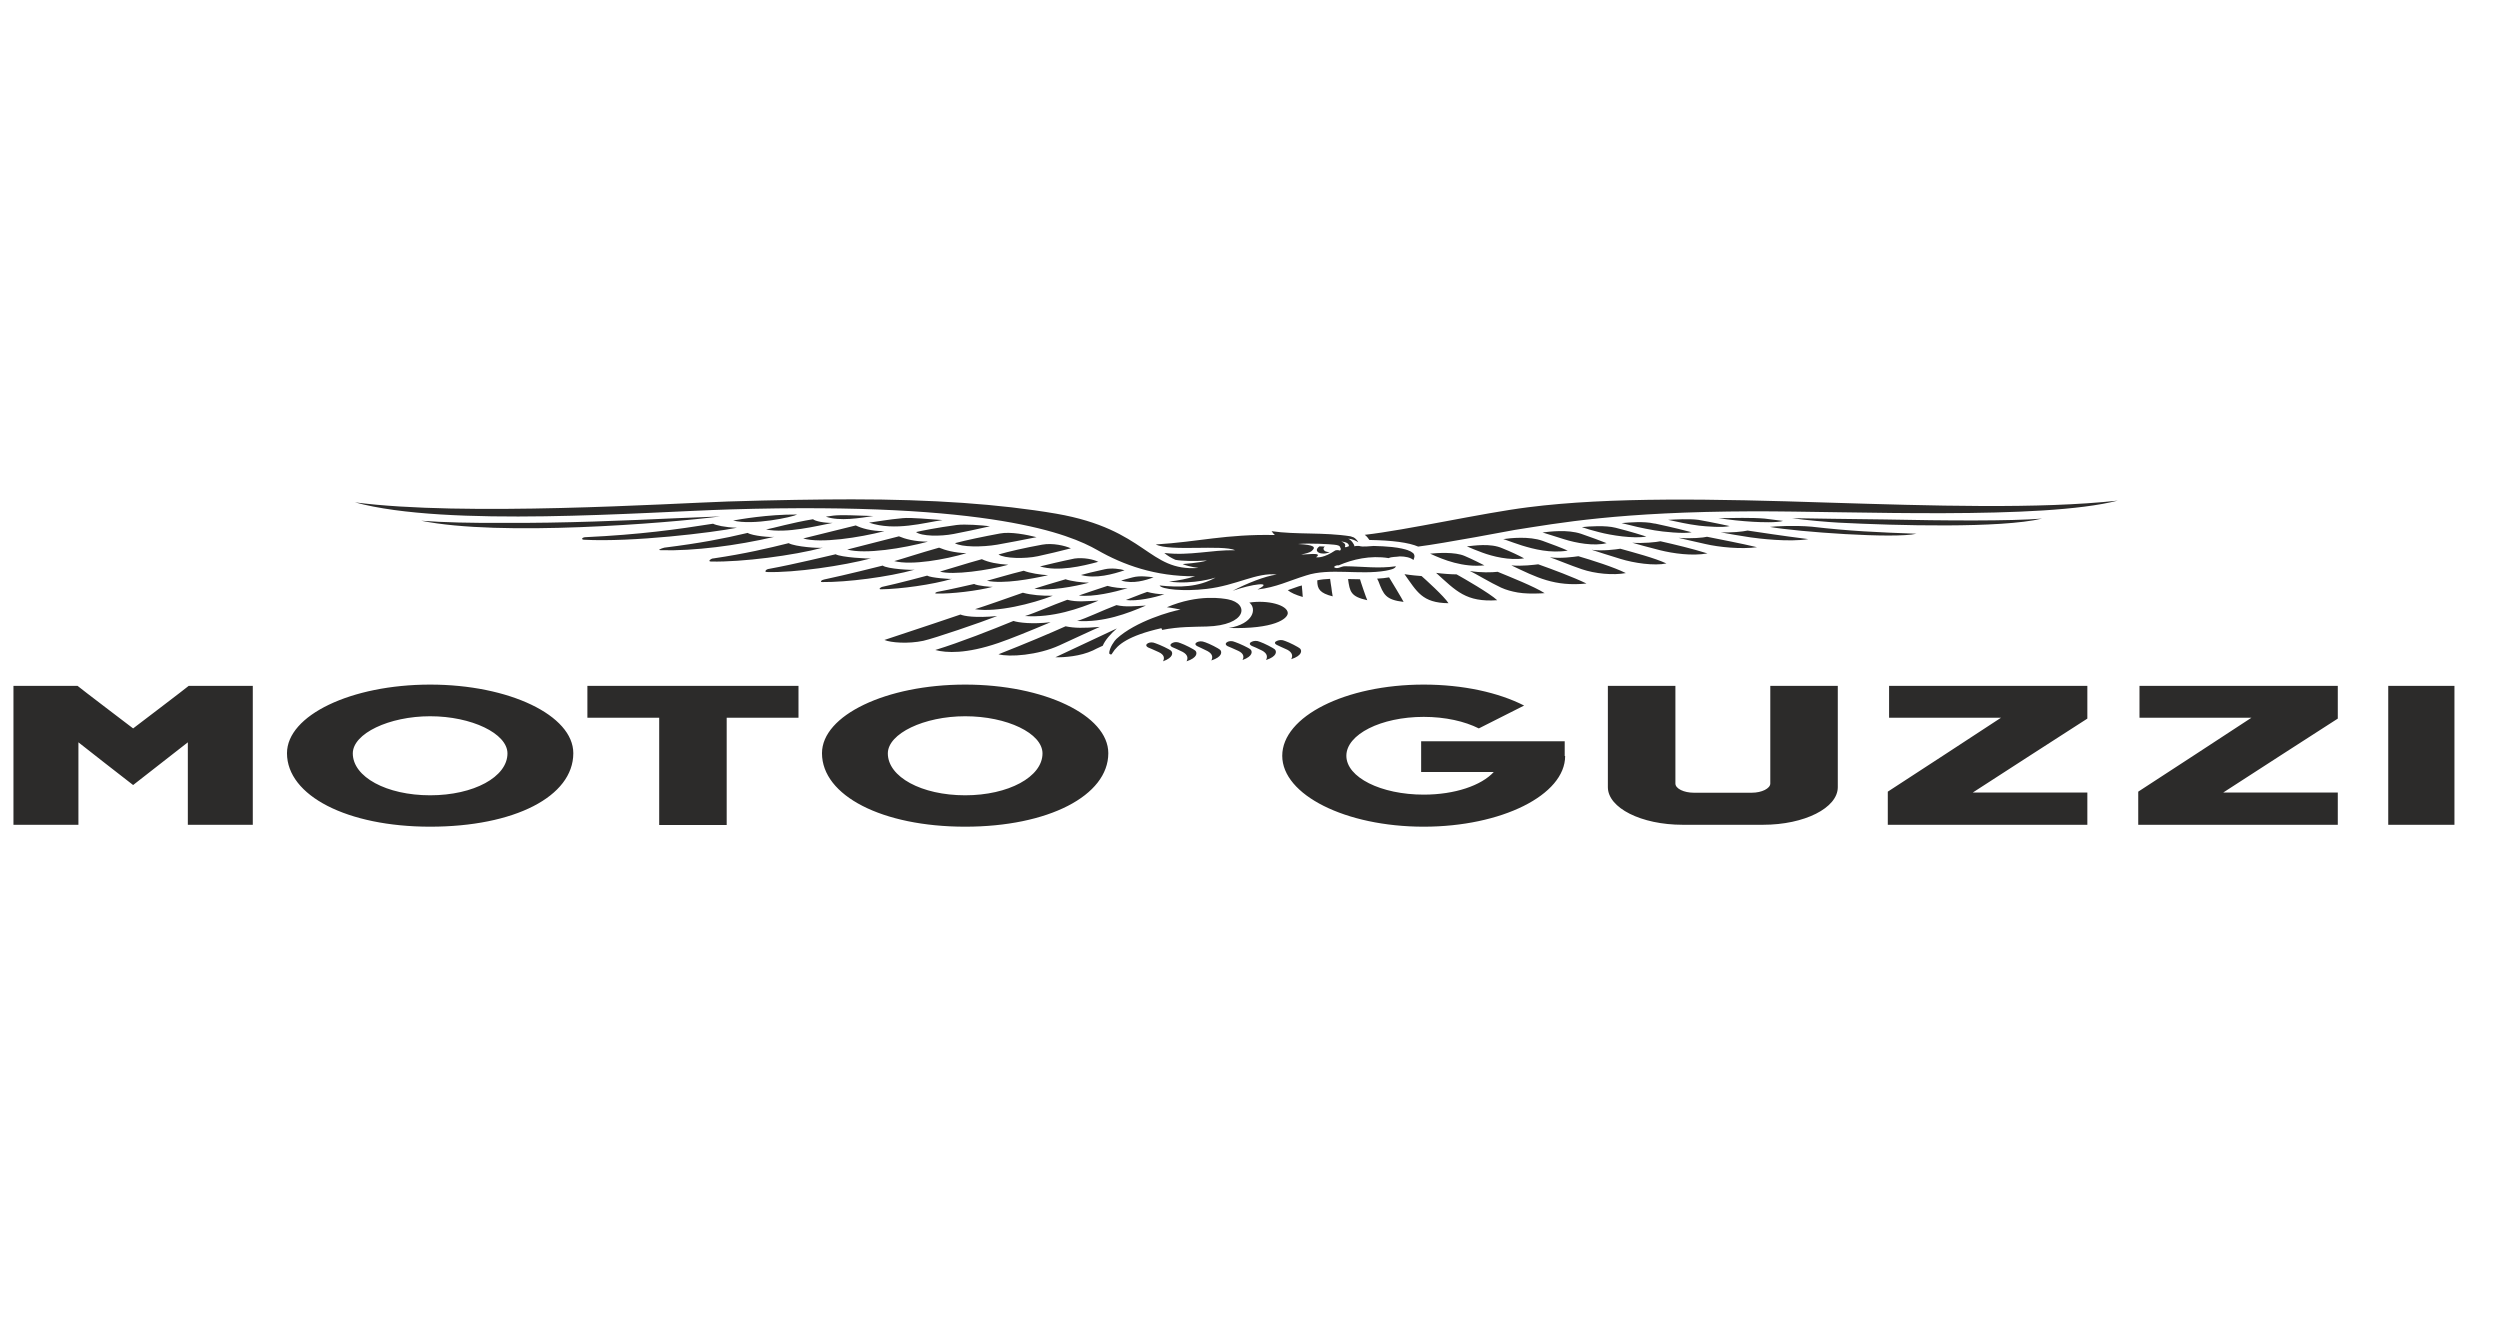 <?xml version="1.0" encoding="utf-8"?>
<svg xmlns="http://www.w3.org/2000/svg" fill="none" height="36" viewBox="0 0 68 36" width="68">
<g clip-path="url(#clip0_3549_3090)">
<path d="M26.253 21.632C25.067 21.632 24.149 21.132 24.149 20.493C24.149 19.952 25.137 19.482 26.253 19.482C27.392 19.482 28.356 19.947 28.356 20.493C28.356 21.132 27.427 21.632 26.253 21.632ZM26.253 18.621C24.102 18.621 22.358 19.458 22.358 20.487C22.358 21.644 23.997 22.486 26.253 22.486C28.508 22.486 30.146 21.644 30.146 20.487C30.146 19.458 28.403 18.621 26.253 18.621ZM11.7 21.632C10.514 21.632 9.596 21.132 9.596 20.493C9.596 19.952 10.584 19.482 11.7 19.482C12.827 19.482 13.803 19.952 13.803 20.493C13.803 21.132 12.885 21.632 11.7 21.632ZM11.7 18.621C9.549 18.621 7.806 19.458 7.806 20.487C7.806 21.644 9.445 22.486 11.7 22.486C13.989 22.486 15.594 21.667 15.594 20.487C15.594 19.458 13.85 18.621 11.7 18.621ZM64.96 22.434H66.761V18.656H64.96V22.434ZM58.194 19.522H61.24C61.24 19.522 58.194 21.516 58.16 21.533V22.434H63.588V21.556H60.473C60.473 21.556 63.553 19.563 63.588 19.546V18.656H58.194V19.522ZM51.383 19.522H54.428C54.428 19.522 51.383 21.516 51.348 21.533V22.434H56.776V21.556H53.661C53.661 21.556 56.742 19.563 56.776 19.546V18.656H51.383V19.522ZM48.152 21.312C48.152 21.446 47.919 21.562 47.652 21.562H46.071C45.804 21.562 45.571 21.452 45.571 21.312V18.656H43.734V21.411C43.734 21.975 44.641 22.434 45.769 22.434H47.954C49.081 22.434 49.988 21.975 49.988 21.411V18.656H48.152V21.312ZM15.977 19.522H17.93V22.44H19.766V19.522H21.719V18.656H15.977V19.522ZM3.621 19.813C3.621 19.813 2.145 18.691 2.11 18.656H0.366V22.434H2.133V20.191C2.133 20.191 3.493 21.26 3.621 21.353C3.737 21.26 5.109 20.191 5.109 20.191V22.434H6.876V18.656H5.132C5.097 18.691 3.621 19.813 3.621 19.813ZM42.56 20.162H38.655V20.998H40.631C40.294 21.365 39.573 21.614 38.725 21.614C37.562 21.614 36.621 21.144 36.621 20.557C36.621 19.976 37.562 19.499 38.725 19.499C39.318 19.499 39.841 19.621 40.224 19.813L41.456 19.191C40.759 18.836 39.794 18.621 38.725 18.621C36.598 18.621 34.877 19.487 34.877 20.557C34.877 21.62 36.598 22.486 38.725 22.486C40.84 22.486 42.572 21.626 42.572 20.563H42.56V20.162ZM50.011 14.216C51.592 14.297 54.417 14.373 55.544 14.106C54.684 14.175 52.929 14.164 51.267 14.129C50.779 14.123 50.302 14.117 49.837 14.111C49.453 14.106 49.093 14.1 48.744 14.094C49.07 14.146 49.767 14.204 50.011 14.216ZM48.14 14.332C48.884 14.466 51.534 14.658 52.127 14.518C51.046 14.477 50.337 14.448 49.279 14.326C48.826 14.286 48.268 14.315 48.14 14.332ZM39.899 14.861C40.015 14.913 40.143 14.966 40.317 15.03C40.596 15.134 41.061 15.251 41.456 15.187C41.317 15.111 41.096 15.006 40.864 14.913C40.538 14.768 40.085 14.844 39.899 14.861ZM40.375 15.378C40.282 15.332 40.073 15.222 39.841 15.123C39.573 15.006 39.097 15.041 38.899 15.059C39.271 15.233 39.794 15.437 40.375 15.378ZM40.887 14.664L40.945 14.681C41.084 14.733 41.224 14.78 41.398 14.838C41.724 14.937 42.165 15.053 42.642 14.977C42.491 14.908 42.2 14.797 41.956 14.71C41.596 14.582 41.084 14.634 40.887 14.664ZM41.956 14.483C42.142 14.541 42.351 14.605 42.549 14.669C42.863 14.768 43.351 14.861 43.7 14.774C43.525 14.704 43.27 14.611 43.002 14.518C42.63 14.396 42.154 14.46 41.956 14.483ZM43.026 14.338C43.165 14.385 43.293 14.425 43.502 14.477C43.816 14.559 44.432 14.658 44.781 14.594C44.688 14.565 44.362 14.46 43.944 14.355C43.676 14.286 43.223 14.315 43.026 14.338ZM44.106 14.228C44.397 14.303 44.664 14.367 45.002 14.425C45.234 14.466 45.804 14.524 46.013 14.477C45.885 14.443 45.501 14.344 45.036 14.245C45.025 14.245 45.013 14.239 44.99 14.239C44.711 14.175 44.327 14.21 44.106 14.228ZM45.373 14.14C45.653 14.199 45.897 14.257 46.21 14.297C46.408 14.321 46.873 14.355 47.047 14.309C46.931 14.286 46.594 14.21 46.199 14.14C45.931 14.106 45.583 14.129 45.373 14.14ZM46.745 14.094C47.047 14.14 47.373 14.175 47.687 14.193C47.896 14.204 48.337 14.222 48.5 14.169C48.419 14.158 48.245 14.135 48 14.106C47.675 14.076 47.117 14.088 46.745 14.094ZM47.617 14.617C47.815 14.646 48.663 14.751 49.186 14.664C48.407 14.565 47.931 14.489 47.535 14.431C47.408 14.46 47.082 14.495 46.803 14.477C46.931 14.507 47.419 14.588 47.617 14.617ZM46.385 14.797C46.757 14.884 47.361 14.943 47.791 14.884C47.326 14.774 46.861 14.687 46.431 14.6C46.338 14.623 46.013 14.658 45.653 14.629C45.792 14.664 46.059 14.722 46.385 14.797ZM45.153 14.966C45.501 15.053 46.024 15.129 46.443 15.053C46.013 14.919 45.571 14.815 45.164 14.722C45.071 14.745 44.676 14.786 44.397 14.762C44.537 14.803 44.827 14.884 45.153 14.966ZM44.083 15.204C44.444 15.315 44.99 15.396 45.327 15.326C45.002 15.175 44.444 15.03 44.072 14.925C43.967 14.943 43.583 14.995 43.293 14.954C43.444 15.006 43.746 15.099 44.083 15.204ZM43.026 15.483C43.386 15.605 43.874 15.652 44.223 15.588C43.897 15.425 43.304 15.239 42.932 15.129C42.816 15.146 42.444 15.198 42.154 15.158C42.316 15.21 42.7 15.373 43.026 15.483ZM41.108 15.378C41.793 15.704 42.282 15.96 43.153 15.872C42.793 15.698 42.235 15.489 41.84 15.349C41.735 15.361 41.398 15.407 41.108 15.378ZM40.829 15.983C40.968 16.047 41.119 16.087 41.282 16.116C41.456 16.145 41.666 16.151 41.91 16.14C41.944 16.14 41.979 16.134 42.014 16.134C41.735 15.954 41.073 15.692 40.736 15.553C40.596 15.57 40.259 15.582 39.98 15.53C40.12 15.593 40.538 15.849 40.829 15.983ZM39.062 15.582C39.608 16.076 39.876 16.384 40.724 16.326C40.526 16.14 39.817 15.733 39.62 15.623C39.48 15.623 39.224 15.605 39.062 15.582ZM38.667 15.669C38.585 15.663 38.376 15.646 38.202 15.617C38.539 16.087 38.678 16.401 39.399 16.407C39.283 16.221 38.76 15.75 38.667 15.669ZM37.783 15.704C37.69 15.721 37.586 15.733 37.458 15.739C37.469 15.756 37.493 15.809 37.493 15.809C37.632 16.175 37.69 16.314 38.178 16.372C38.167 16.337 37.795 15.721 37.783 15.704ZM36.993 15.756C36.958 15.756 36.679 15.75 36.667 15.75C36.714 16.093 36.737 16.227 37.19 16.326C37.167 16.285 36.993 15.774 36.993 15.756ZM36.179 15.745C36.04 15.75 35.935 15.762 35.83 15.785V15.803C35.83 16.018 35.9 16.134 36.249 16.221C36.237 16.18 36.214 15.983 36.214 15.983C36.214 15.983 36.179 15.768 36.179 15.745ZM35.307 15.954C35.307 15.954 35.063 16.041 35.028 16.053C35.11 16.122 35.238 16.18 35.435 16.238C35.435 16.198 35.412 15.96 35.412 15.96C35.412 15.96 35.412 15.942 35.412 15.925C35.377 15.931 35.307 15.954 35.307 15.954ZM34.726 17.54C34.807 17.581 34.854 17.599 35.017 17.674C35.156 17.75 35.168 17.843 35.121 17.93C35.424 17.831 35.412 17.697 35.365 17.645C35.319 17.599 35.063 17.471 34.959 17.436C34.866 17.395 34.796 17.407 34.738 17.43C34.68 17.453 34.645 17.494 34.726 17.54ZM33.982 16.39C34.191 16.552 34.099 16.971 33.424 17.081C34.656 17.116 35.028 16.831 35.028 16.674C35.017 16.454 34.482 16.314 33.982 16.39ZM34.331 17.697C34.47 17.773 34.482 17.866 34.436 17.953C34.738 17.854 34.726 17.721 34.68 17.668C34.633 17.622 34.377 17.494 34.273 17.459C34.18 17.418 34.11 17.43 34.052 17.453C33.994 17.477 33.959 17.523 34.052 17.57C34.133 17.604 34.18 17.622 34.331 17.697ZM33.389 17.459C33.343 17.482 33.308 17.529 33.389 17.575C33.471 17.61 33.529 17.633 33.68 17.703C33.831 17.773 33.843 17.866 33.796 17.953C34.087 17.848 34.064 17.715 34.017 17.668C33.971 17.622 33.703 17.5 33.599 17.465C33.506 17.424 33.436 17.436 33.389 17.459ZM32.564 17.575C32.645 17.616 32.692 17.633 32.843 17.709C32.983 17.785 32.994 17.878 32.948 17.965C33.25 17.866 33.238 17.732 33.192 17.68C33.145 17.633 32.89 17.506 32.785 17.471C32.68 17.43 32.622 17.442 32.564 17.465C32.518 17.488 32.483 17.529 32.564 17.575ZM32.169 17.732C32.308 17.808 32.32 17.901 32.274 17.988C32.576 17.889 32.564 17.755 32.518 17.703C32.471 17.657 32.215 17.529 32.111 17.494C32.018 17.453 31.948 17.459 31.89 17.488C31.843 17.511 31.797 17.558 31.89 17.604C31.971 17.639 32.018 17.657 32.169 17.732ZM31.227 17.494C31.181 17.517 31.146 17.564 31.227 17.61C31.309 17.645 31.367 17.668 31.518 17.738C31.669 17.808 31.681 17.901 31.634 17.988C31.925 17.883 31.902 17.75 31.855 17.703C31.809 17.657 31.541 17.535 31.437 17.5C31.344 17.459 31.274 17.471 31.227 17.494ZM30.367 17.378C30.321 17.418 30.17 17.622 30.17 17.773C30.181 17.79 30.204 17.802 30.216 17.802C30.239 17.802 30.239 17.79 30.263 17.755C30.39 17.546 30.681 17.291 31.588 17.087C31.599 17.093 31.599 17.116 31.611 17.134C32.076 17.041 32.471 17.052 32.82 17.041C33.913 17.012 33.994 16.419 33.401 16.302C33.273 16.279 32.599 16.151 31.739 16.517C31.832 16.523 32.111 16.581 32.111 16.581C31.867 16.622 30.89 16.895 30.367 17.378ZM22.114 14.123C21.545 14.216 21.033 14.367 20.836 14.402C21.405 14.512 22.196 14.309 22.649 14.222C22.417 14.228 22.172 14.175 22.114 14.123ZM21.684 13.995C20.882 13.989 20.104 14.129 19.941 14.158C20.476 14.297 21.556 14.065 21.684 13.995ZM28.984 15.756C28.659 15.849 28.287 15.965 28.136 16.012C28.542 16.082 29.228 15.954 29.623 15.849C29.437 15.849 29.135 15.809 28.984 15.756ZM28.508 15.646C28.298 15.634 28.008 15.588 27.845 15.524C27.461 15.617 27.031 15.75 26.845 15.797C27.299 15.89 28.043 15.75 28.508 15.646ZM30.123 15.936C29.833 16.029 29.484 16.151 29.344 16.198C29.74 16.244 30.309 16.105 30.669 16C30.495 16.006 30.263 15.977 30.123 15.936ZM29.879 16.337C29.542 16.349 29.298 16.384 29.03 16.314C28.612 16.465 28.136 16.68 27.88 16.756C28.635 16.808 29.344 16.558 29.879 16.337ZM30.367 16.459C29.972 16.61 29.542 16.82 29.298 16.89C30.019 16.936 30.669 16.686 31.169 16.471C30.855 16.488 30.623 16.517 30.367 16.459ZM28.635 16.204C28.345 16.209 28.054 16.186 27.822 16.122C27.322 16.297 26.799 16.483 26.52 16.57C27.124 16.663 28.077 16.419 28.635 16.204ZM25.462 16.145C25.869 16.157 26.601 16.07 27.008 15.96C26.973 15.971 26.566 15.931 26.497 15.884C26.404 15.902 25.881 16.029 25.497 16.099C25.474 16.105 25.45 16.116 25.439 16.128C25.439 16.134 25.439 16.145 25.462 16.145ZM25.567 15.547C25.904 15.652 26.892 15.512 27.427 15.361C27.136 15.344 26.892 15.297 26.706 15.21C26.241 15.338 25.799 15.483 25.567 15.547ZM26.287 15.047C25.962 15.036 25.706 14.966 25.543 14.896C25.009 15.047 24.59 15.187 24.323 15.262C24.799 15.384 25.718 15.216 26.287 15.047ZM25.241 14.733C24.881 14.733 24.613 14.658 24.451 14.588C24.079 14.681 23.393 14.861 23.044 14.948C23.544 15.082 24.567 14.913 25.241 14.733ZM24.056 14.448C23.695 14.448 23.428 14.367 23.277 14.292C22.905 14.379 22.196 14.565 21.847 14.646C22.324 14.786 23.37 14.623 24.056 14.448ZM22.672 14.024C22.568 14.036 22.498 14.047 22.463 14.053C22.835 14.187 23.405 14.088 23.753 14.036C23.265 14.018 22.882 14.001 22.672 14.024ZM24.555 14.094C24.16 14.129 23.823 14.193 23.637 14.216C24.346 14.454 25.137 14.216 25.636 14.146C25.288 14.123 24.776 14.071 24.555 14.094ZM26.02 14.28C25.497 14.35 25.032 14.443 24.916 14.472C25.067 14.588 25.578 14.594 25.939 14.524C26.218 14.472 26.566 14.396 26.927 14.315C26.706 14.286 26.253 14.251 26.02 14.28ZM27.194 14.512C26.752 14.594 26.276 14.693 25.974 14.774C26.148 14.884 26.717 14.884 27.124 14.815C27.45 14.757 27.787 14.693 28.194 14.611C27.938 14.547 27.485 14.454 27.194 14.512ZM28.345 14.815C27.868 14.902 27.438 15.001 27.159 15.082C27.322 15.192 27.88 15.204 28.229 15.129C28.519 15.065 28.798 15.001 29.135 14.913H29.123C28.972 14.844 28.635 14.762 28.345 14.815ZM29.228 15.192C28.856 15.268 28.449 15.367 28.287 15.407C28.786 15.553 29.426 15.402 29.879 15.28H29.867C29.751 15.216 29.472 15.158 29.228 15.192ZM30.053 15.483C29.763 15.547 29.495 15.611 29.402 15.64C29.809 15.75 30.274 15.617 30.588 15.512C30.483 15.477 30.239 15.442 30.053 15.483ZM30.809 15.704C30.669 15.739 30.553 15.774 30.495 15.791C30.821 15.89 31.158 15.785 31.378 15.704C31.239 15.686 31.007 15.652 30.809 15.704ZM31.669 16.163C31.541 16.169 31.32 16.134 31.204 16.099C30.983 16.175 30.728 16.285 30.623 16.32C30.914 16.361 31.402 16.256 31.669 16.163ZM30.379 17.093C30.181 17.186 28.775 17.843 28.705 17.878C28.949 17.883 29.379 17.854 29.728 17.692L29.821 17.645L29.995 17.564C30.053 17.418 30.216 17.232 30.379 17.093ZM28.984 17.035C28.531 17.238 27.926 17.494 27.159 17.796C27.45 17.878 28.229 17.825 28.821 17.552L29.565 17.209C29.565 17.209 29.867 17.07 29.914 17.052C29.472 17.087 29.228 17.087 28.984 17.035ZM27.566 16.89C26.985 17.128 26.136 17.465 25.439 17.68C25.741 17.761 26.276 17.79 27.159 17.488C27.496 17.372 27.984 17.174 28.577 16.924C28.077 16.983 27.705 16.936 27.566 16.89ZM26.125 16.715C26.125 16.715 24.858 17.145 24.056 17.407C24.23 17.482 24.706 17.517 25.113 17.43C25.404 17.366 26.683 16.93 27.124 16.756C26.52 16.814 26.218 16.756 26.125 16.715ZM23.928 16.006C23.916 16.018 23.928 16.029 23.963 16.029C24.486 16.023 25.369 15.902 25.892 15.745C25.846 15.756 25.311 15.716 25.218 15.657C25.113 15.686 24.462 15.861 23.986 15.965C23.963 15.977 23.939 15.989 23.928 16.006ZM22.335 15.803C22.324 15.82 22.324 15.832 22.37 15.832C23.033 15.838 24.149 15.698 24.881 15.495C24.811 15.512 24.137 15.477 24.009 15.384C23.87 15.419 23.021 15.634 22.417 15.762C22.382 15.768 22.347 15.785 22.335 15.803ZM20.824 15.524C20.813 15.541 20.813 15.553 20.859 15.559C21.615 15.582 22.928 15.39 23.695 15.187C23.625 15.204 22.87 15.158 22.73 15.076C22.568 15.111 21.626 15.344 20.929 15.471C20.871 15.477 20.836 15.5 20.824 15.524ZM19.302 15.239C19.29 15.256 19.29 15.274 19.348 15.274C20.185 15.291 21.58 15.111 22.382 14.896C22.3 14.919 21.626 14.873 21.452 14.774C20.894 14.913 20.278 15.059 19.418 15.187C19.36 15.187 19.325 15.216 19.302 15.239ZM17.942 14.943C17.918 14.954 17.93 14.966 17.988 14.966C18.871 14.989 20.034 14.844 21.068 14.6C20.975 14.623 20.464 14.576 20.336 14.495C19.673 14.652 19.046 14.774 18.069 14.896C18.023 14.908 17.976 14.925 17.942 14.943ZM15.884 14.681C17.209 14.751 19.371 14.489 20.045 14.355C19.708 14.344 19.476 14.286 19.395 14.245C18.407 14.402 17.407 14.541 15.931 14.611C15.838 14.611 15.791 14.675 15.884 14.681ZM13.699 14.222C12.839 14.228 12.048 14.21 11.456 14.164C13.617 14.6 18.116 14.233 19.592 14.047L18.43 14.094C17.023 14.158 15.326 14.233 13.699 14.222ZM36.167 15.018C36.133 15.018 36.098 15.012 36.063 15.001C35.993 14.972 35.981 14.913 36.028 14.873C36.028 14.873 36.028 14.873 36.04 14.867L35.889 14.861C35.691 15.001 35.947 15.123 36.167 15.018ZM36.691 14.855C36.656 14.867 36.609 14.896 36.586 14.879C36.563 14.867 36.656 14.803 36.481 14.727C36.598 14.745 36.691 14.768 36.691 14.855ZM36.447 14.977C36.423 14.96 36.342 14.96 36.319 14.972C36.016 15.175 35.854 15.163 35.795 15.158C36.016 15.006 35.482 15.094 35.389 15.082C35.517 15.059 35.621 15.03 35.668 14.995C35.807 14.884 35.761 14.82 35.307 14.797C35.598 14.768 36.191 14.803 36.284 14.815C36.4 14.826 36.447 14.844 36.458 14.902C36.481 14.931 36.47 14.954 36.447 14.977ZM36.842 14.861C36.83 14.791 36.749 14.681 36.667 14.652C36.784 14.658 36.877 14.704 36.946 14.751C36.911 14.687 36.865 14.64 36.818 14.617L36.807 14.611C36.795 14.611 36.795 14.605 36.784 14.605C36.772 14.6 36.749 14.594 36.737 14.588C36.005 14.472 35.261 14.547 34.587 14.448C34.61 14.477 34.645 14.53 34.68 14.553C33.343 14.524 32.599 14.739 31.437 14.809C31.82 15.006 33.238 14.809 33.599 14.966C32.936 14.954 32.378 15.123 31.669 15.041C31.75 15.111 31.843 15.169 31.971 15.227C32.146 15.262 32.518 15.268 32.831 15.245C32.634 15.315 32.157 15.338 32.169 15.344C32.227 15.373 32.413 15.425 32.599 15.448C31.227 15.553 31.204 14.402 28.728 13.972C27.194 13.71 25.357 13.582 23.172 13.582C22.335 13.582 21.068 13.6 19.79 13.641C18.232 13.693 12.606 14.053 9.654 13.664C12.165 14.35 17.535 13.925 19.859 13.856C26.985 13.641 29.1 14.536 29.844 14.96C30.553 15.367 31.425 15.681 32.506 15.675C32.285 15.745 32.053 15.791 31.797 15.82C32.471 15.907 33.064 15.71 33.064 15.71C32.599 15.971 32.088 15.983 31.541 15.925C31.588 16.029 32.192 16.093 32.82 16.018C33.633 15.925 34.18 15.564 34.726 15.628C34.412 15.669 33.901 15.872 33.529 16.07C34.029 15.89 34.68 15.797 34.203 16.035C34.726 15.971 35.04 15.803 35.528 15.652C36.167 15.442 36.981 15.646 37.69 15.524C37.806 15.5 37.946 15.477 37.969 15.402C37.504 15.471 37.062 15.407 36.586 15.402C36.481 15.396 36.377 15.5 36.284 15.425C36.295 15.402 36.353 15.367 36.412 15.378C36.784 15.216 37.272 15.099 37.772 15.181C37.853 15.14 37.969 15.152 38.074 15.134C38.225 15.134 38.364 15.163 38.446 15.233C38.457 15.198 38.469 15.163 38.469 15.163C38.481 15.117 38.469 15.076 38.434 15.041C38.434 15.041 38.434 15.036 38.422 15.036C38.411 15.03 38.411 15.024 38.399 15.018C38.376 15.001 38.353 14.989 38.318 14.977L38.306 14.972L38.295 14.966C38.213 14.937 38.074 14.902 37.865 14.879C37.702 14.861 37.528 14.855 37.365 14.85C37.237 14.855 37.074 14.884 36.969 14.85C36.935 14.85 36.877 14.844 36.842 14.861ZM57.602 13.617C55.474 13.85 52.545 13.757 49.697 13.67C46.652 13.571 43.793 13.513 41.561 13.798C40.317 13.954 38.26 14.419 37.121 14.547C37.179 14.588 37.214 14.64 37.248 14.687C37.876 14.698 38.318 14.757 38.574 14.867C39.236 14.786 41.201 14.414 41.201 14.414C42.398 14.228 44.025 13.92 47.663 13.908C50.383 13.902 55.544 14.146 57.602 13.617Z" fill="#2C2B2A"/>
</g>
<defs>
<clipPath id="clip0_3549_3090">
<rect fill="white" height="9.328" transform="translate(0.188 13.336)" width="67.625"/>
</clipPath>
</defs>
</svg>